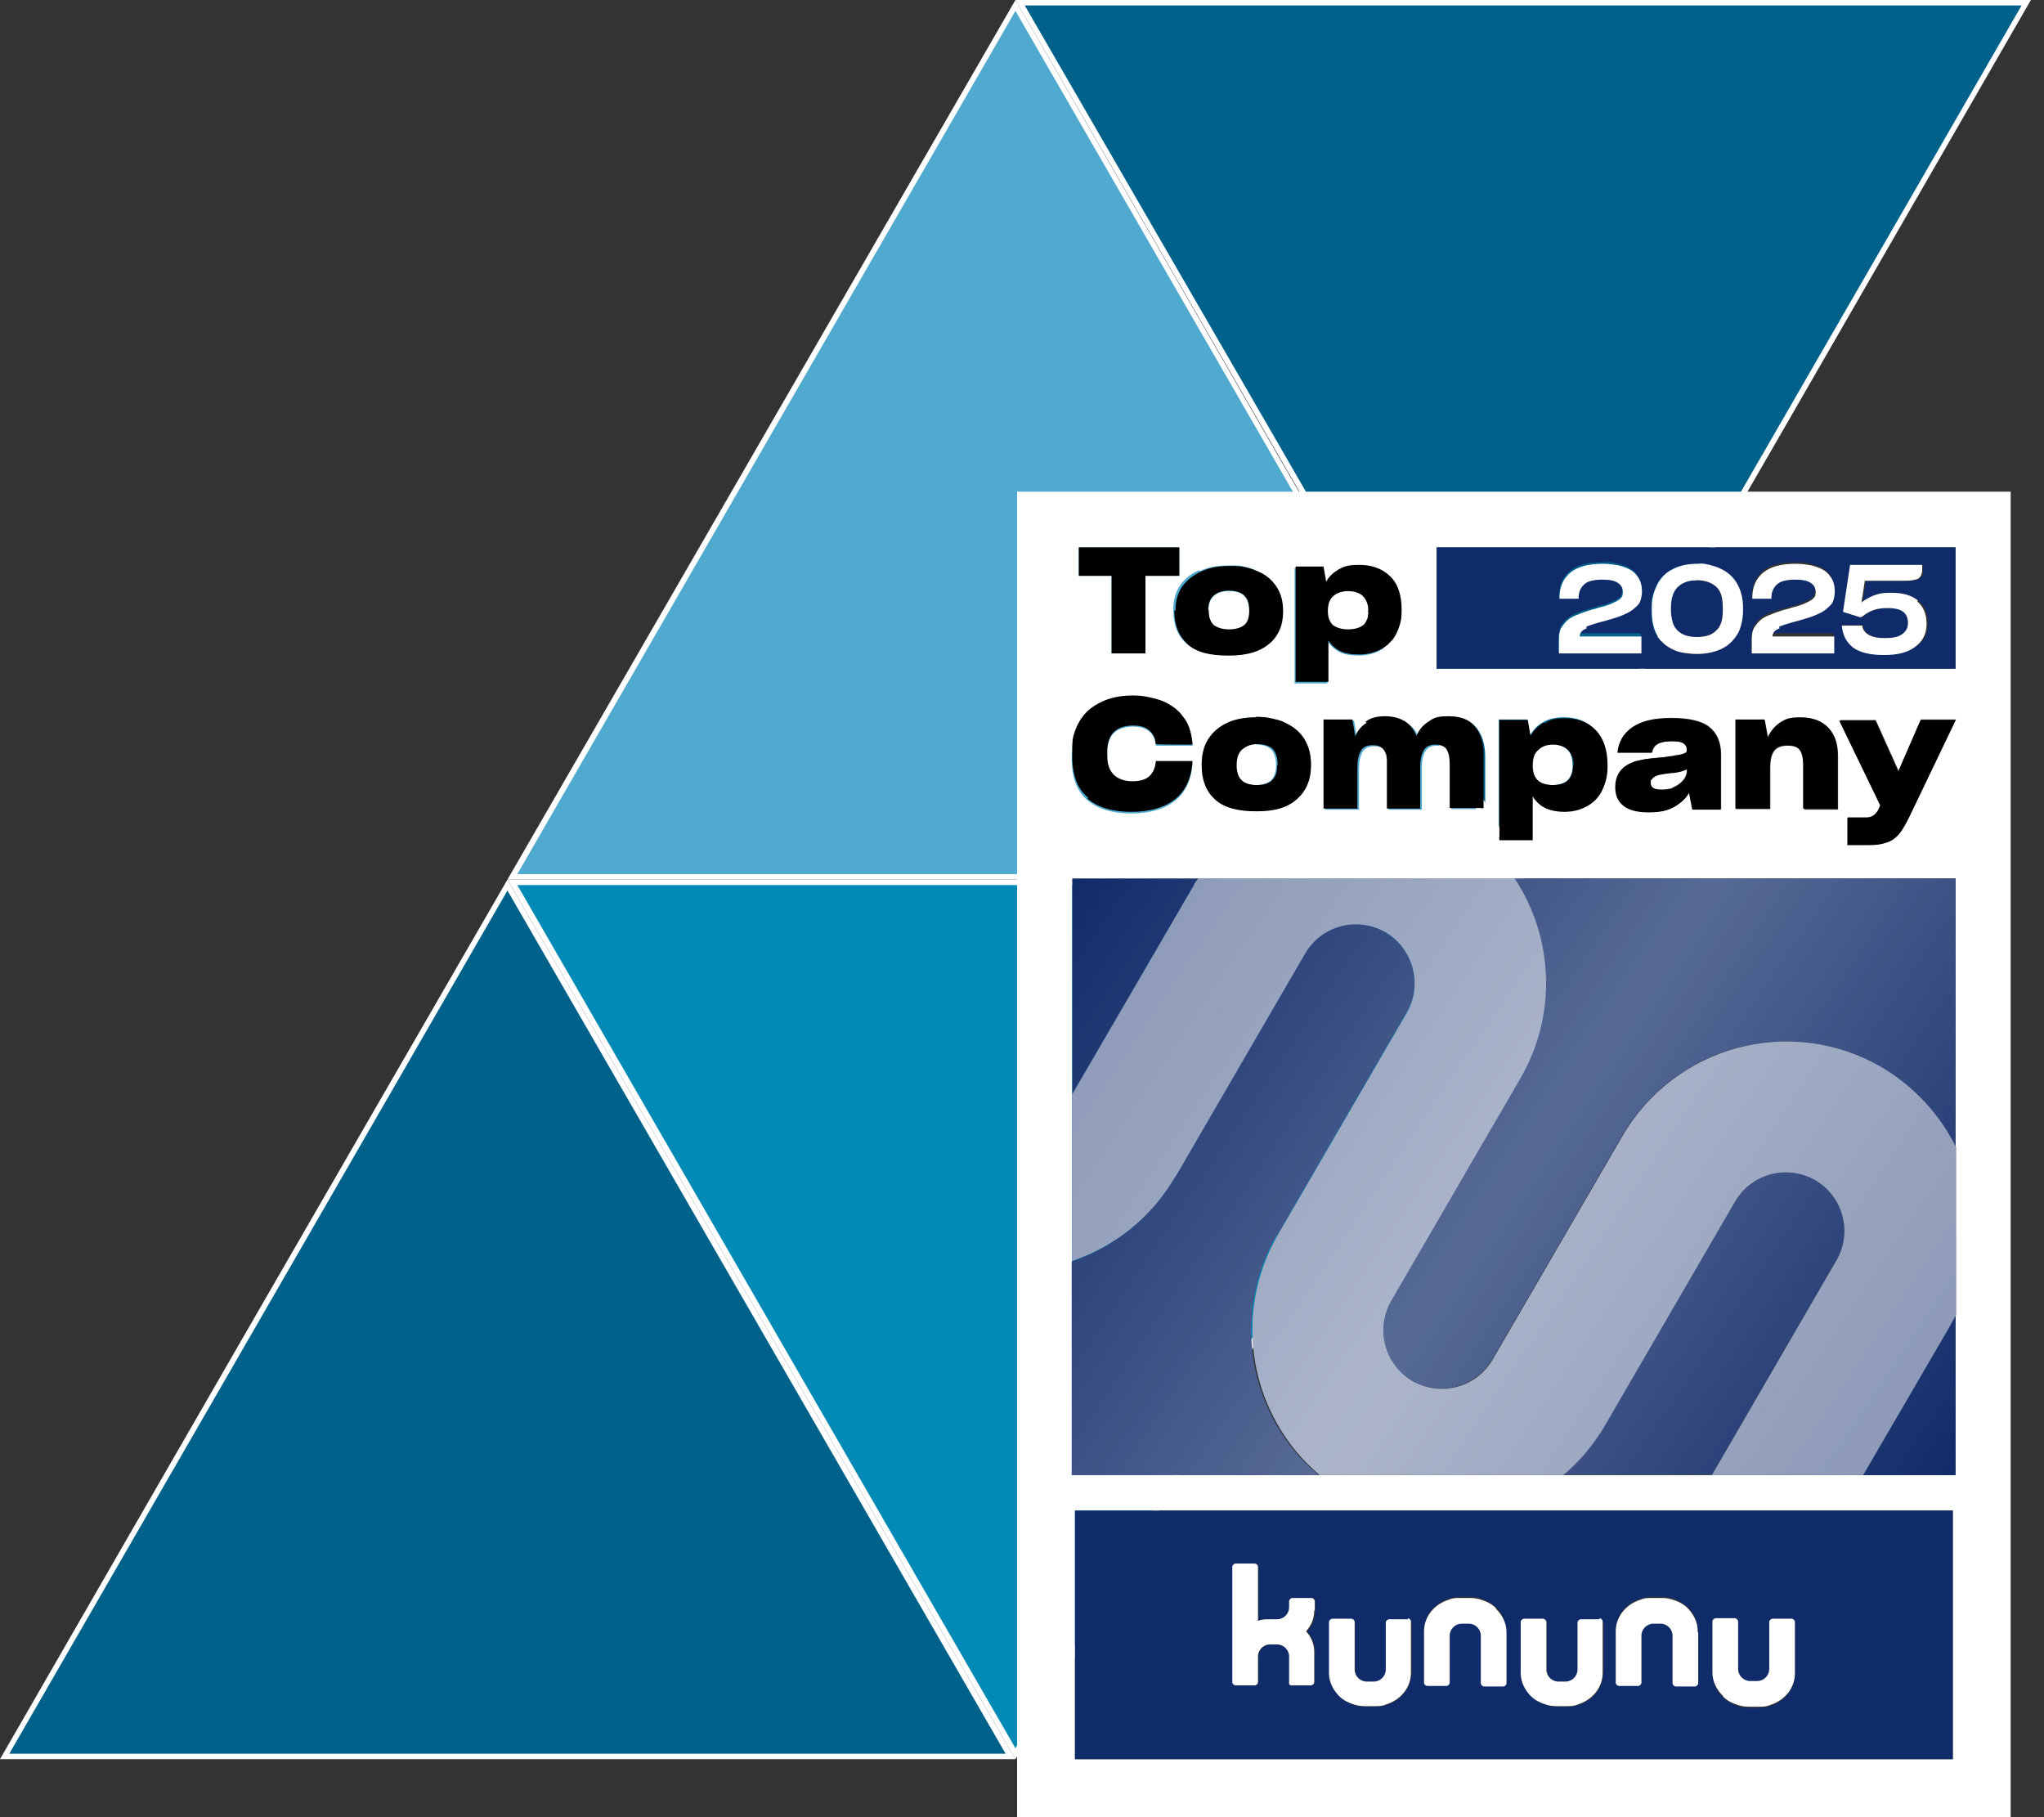 <?xml version="1.0" encoding="UTF-8"?>
<svg xmlns="http://www.w3.org/2000/svg" xmlns:xlink="http://www.w3.org/1999/xlink" id="Ebene_2" version="1.1" viewBox="0 0 374.2 332.6">
  <rect x="0" y="0" width="374.2" height="332.6" fill="#333333" stroke="none"/>
  <defs>
    <style>
      .st0, .st1 {
        fill: #fff;
      }

      .st2 {
        fill: url(#Unbenannter_Verlauf_65);
      }

      .st3 {
        fill: url(#Unbenannter_Verlauf_6);
      }

      .st4 {
        fill: #102b69;
      }

      .st5 {
        fill: url(#Unbenannter_Verlauf_62);
      }

      .st6 {
        fill: url(#Unbenannter_Verlauf_64);
      }

      .st7 {
        fill: #008ab5;
      }

      .st8 {
        fill: #50a9ce;
      }

      .st1 {
        isolation: isolate;
        opacity: .5;
      }

      .st9 {
        fill: #00628b;
      }

      .st10 {
        fill: url(#Unbenannter_Verlauf_61);
      }

      .st11 {
        fill: url(#Unbenannter_Verlauf_63);
      }
    </style>
    <linearGradient id="Unbenannter_Verlauf_6" data-name="Unbenannter Verlauf 6" x1="172.7" y1="-198.8" x2="334.4" y2="-89.6" gradientTransform="translate(5 387.1)" gradientUnits="userSpaceOnUse">
      <stop offset="0" stop-color="#fff" stop-opacity="0"></stop>
      <stop offset=".5" stop-color="#fff" stop-opacity=".3"></stop>
      <stop offset="1" stop-color="#fff" stop-opacity="0"></stop>
    </linearGradient>
    <linearGradient id="Unbenannter_Verlauf_61" data-name="Unbenannter Verlauf 6" x1="205" y1="-246.6" x2="366.7" y2="-137.5" xlink:href="#Unbenannter_Verlauf_6"></linearGradient>
    <linearGradient id="Unbenannter_Verlauf_62" data-name="Unbenannter Verlauf 6" x1="185.7" y1="-218.1" x2="347.4" y2="-108.9" xlink:href="#Unbenannter_Verlauf_6"></linearGradient>
    <linearGradient id="Unbenannter_Verlauf_63" data-name="Unbenannter Verlauf 6" x1="188.5" y1="-222.2" x2="350.2" y2="-113.1" xlink:href="#Unbenannter_Verlauf_6"></linearGradient>
    <linearGradient id="Unbenannter_Verlauf_64" data-name="Unbenannter Verlauf 6" x1="195.4" y1="-232.4" x2="357.1" y2="-123.3" xlink:href="#Unbenannter_Verlauf_6"></linearGradient>
    <linearGradient id="Unbenannter_Verlauf_65" data-name="Unbenannter Verlauf 6" x1="188.2" y1="-221.8" x2="350" y2="-112.6" xlink:href="#Unbenannter_Verlauf_6"></linearGradient>
  </defs>
  <g id="Ebene_1-2">
    <g>
      <g>
        <polygon class="st7" points="93.8 161.5 278 161.5 185.9 321 93.8 161.5"></polygon>
        <path class="st0" d="M277.1,162l-45.6,79-45.6,79-45.6-79-45.6-79h182.4M278.9,161H92.9l46.5,80.5,46.5,80.5,46.5-80.5,46.5-80.5h0Z"></path>
      </g>
      <g>
        <polygon class="st9" points="186.8 .5 371 .5 278.9 160 186.8 .5"></polygon>
        <path class="st0" d="M370.1,1l-45.6,79-45.6,79-45.6-79L187.6,1h182.4M371.8,0h-185.9l46.5,80.5,46.5,80.5,46.5-80.5L371.8,0h0Z"></path>
      </g>
      <g>
        <polygon class="st9" points=".9 321.5 92.9 162 185 321.5 .9 321.5"></polygon>
        <path class="st0" d="M92.9,163l45.6,79,45.6,79H1.7l45.6-79,45.6-79M92.9,161l-46.5,80.5L0,322h185.9l-46.5-80.5-46.5-80.5h0Z"></path>
      </g>
      <g>
        <polygon class="st8" points="93.8 160.5 185.9 1 278 160.5 93.8 160.5"></polygon>
        <path class="st0" d="M185.9,2l45.6,79,45.6,79H94.7l45.6-79L185.9,2M185.9,0l-46.5,80.5-46.5,80.5h185.9l-46.5-80.5L185.9,0h0Z"></path>
      </g>
    </g>
  </g>
  <g id="ohne_Rahmen">
    <g>
      <path class="st0" d="M230,136.2c-1.2,0-2.1.3-2.8,1-.6.6-1,1.5-1,2.8v.2c0,1.1.3,2,.9,2.6.6.6,1.6.9,2.8.9s2.2-.3,2.8-.9c.6-.6.9-1.5.9-2.6v-.2c0-1.3-.3-2.2-.9-2.8-.6-.6-1.5-.9-2.8-.9h0Z"></path>
      <path class="st0" d="M306,141.4c-.9.1-1.6.2-2.1.3-.5,0-.8.2-1.1.4-.2.1-.4.3-.5.5-.1.2-.2.4-.2.6,0,.4.2.7.5,1,.3.2.9.3,1.5.3s.9,0,1.3-.1c.4,0,.8-.2,1.1-.4.7-.3,1.3-.8,1.7-1.3.4-.5.6-1.1.6-1.7v-.5c-.2.2-.6.4-1.1.5-.5.1-1.1.2-1.8.3h0Z"></path>
      <path class="st0" d="M246.7,115.3c1.2,0,2.2-.3,2.8-.8s.9-1.4.9-2.5h0c0-1.4-.3-2.3-1-2.9-.6-.6-1.6-.9-2.7-.9s-2.1.3-2.7.9c-.7.6-1,1.5-1,2.7h0c0,1.3.3,2.1.9,2.7.6.6,1.5.8,2.8.8h0Z"></path>
      <path class="st0" d="M225,115.3c1.2,0,2.2-.3,2.8-.8s.9-1.4.9-2.5v-.2c0-1.2-.3-2.1-.9-2.7-.6-.6-1.5-.9-2.8-.9s-2.1.3-2.8.9c-.6.6-1,1.5-1,2.7v.2c0,1.1.3,1.9.9,2.5.6.6,1.6.8,2.8.8h0Z"></path>
      <path class="st0" d="M281.5,137.2c-.7.6-1,1.6-1,2.8h0c0,1.3.3,2.2.9,2.8.6.6,1.6.9,2.8.9s2.2-.3,2.8-.9c.6-.6.9-1.5.9-2.6h0c0-1.4-.3-2.4-1-3-.6-.6-1.6-1-2.8-1s-2.1.3-2.7,1h0Z"></path>
      <path class="st0" d="M368.1,90h-181.9v242.6h181.9V90ZM336.8,131.8h6.6l4.1,9.1v.3c0,0,.2-.3.2-.3l4-9.2h6.4l-8.1,16.9c-.6,1.3-1.2,2.4-1.7,3.2-.5.8-1.1,1.4-1.7,1.8-.6.4-1.3.7-2.1.8-.8.2-1.8.2-3.1.2h-3.1v-5h2.5c.3,0,.6,0,.9,0,.3,0,.5,0,.7-.1.4-.1.7-.3,1-.6.3-.3.6-.7.8-1.2l.2-.5-7.5-15.5h0ZM263,100.2h95v22.2h-95v-22.2ZM329.6,137.4c-.4-.6-1.2-.9-2.3-.9s-2,.3-2.5,1c-.5.7-.7,1.7-.7,3v7.6h-6.3v-16.3h5.3l.6,3.3c.5-1.1,1.2-2,2.2-2.7,1-.7,2.3-1,3.9-1s3.8.6,5,1.9,1.7,2.9,1.7,5.1v9.8h-6.2v-8c0-1.2-.2-2.1-.6-2.7h0ZM308.3,136c-.4-.3-1.1-.4-2.2-.4s-2.2.2-2.7.6c-.5.4-.8.9-.9,1.5h-6.3c.2-2.1,1.1-3.6,2.8-4.7,1.7-1.1,4-1.6,7-1.6s5.5.5,6.9,1.6c1.4,1.1,2.2,2.8,2.2,5.1v10h-5.2l-.6-3.1c-.6,1.1-1.5,1.9-2.7,2.6-1.2.7-2.8,1-4.7,1s-3.6-.4-4.6-1.2c-1-.8-1.5-1.9-1.5-3.3h0c0-1,.2-1.8.6-2.5.4-.7,1-1.2,1.8-1.7.2-.1.5-.2.7-.3.3-.1.5-.2.8-.3.6-.2,1.2-.3,2-.4.8-.1,1.8-.2,3-.3.6,0,1.1-.1,1.5-.2.4,0,.8-.1,1.1-.2.6-.1,1-.3,1.3-.4s.4-.4.4-.7c0-.4-.2-.8-.6-1.1h0ZM294.2,140v.2c0,.9,0,1.7-.3,2.5-.2.8-.4,1.4-.8,2.1-.7,1.2-1.7,2.1-2.9,2.8-1.2.6-2.5.9-3.9.9s-2.7-.3-3.7-.8c-.9-.5-1.6-1.2-2.1-2.1v8.1h-6.1v-22h5.2l.5,2.9c.6-1,1.3-1.8,2.4-2.4,1-.6,2.3-.9,3.8-.9,2.3,0,4.2.7,5.6,2.2,1.4,1.4,2.1,3.6,2.1,6.4h0ZM259.6,134.9c.5-1.1,1.2-2,2.2-2.6,1-.7,2.2-1,3.7-1,2.2,0,3.7.6,4.8,1.9,1,1.3,1.6,3,1.6,5.2v9.7h-6.2v-7.8c0-1.1-.2-2.1-.5-2.8-.3-.7-1.1-1-2.2-1s-1.7.4-2.1,1.1c-.4.7-.6,1.7-.6,2.9v7.7h-6.1v-7.9c0-.4,0-.7,0-1,0-.3,0-.6-.1-.9-.1-.5-.4-1-.8-1.3-.4-.3-.9-.5-1.7-.5-1.1,0-1.8.4-2.2,1.1-.4.8-.6,1.8-.6,3v7.5h-6.2v-16.3h5.3l.5,3.1c.5-1.1,1.2-1.9,2.1-2.5,1-.7,2.2-1,3.6-1s2.8.3,3.7,1c.9.6,1.6,1.5,2,2.6h0ZM237.1,103.9h5.1l.5,2.8c.5-1,1.3-1.8,2.3-2.3,1-.6,2.3-.8,3.8-.8,2.3,0,4.2.7,5.6,2.1,1.4,1.4,2.1,3.4,2.1,6.1v.2c0,.9,0,1.7-.3,2.4-.2.7-.4,1.4-.8,2-.7,1.2-1.6,2.1-2.8,2.7-1.2.6-2.5.9-3.9.9s-2.7-.2-3.6-.7c-.9-.5-1.6-1.2-2.1-2v7.8h-6v-21.1h0ZM238.8,135.3c.8,1.3,1.2,2.8,1.2,4.6v.2c0,2.6-.9,4.7-2.6,6.2-1.7,1.5-4.2,2.2-7.4,2.2s-6-.7-7.6-2.2c-1.6-1.5-2.4-3.5-2.4-6.2v-.2c0-.9.1-1.7.3-2.5s.5-1.5.9-2.1c.8-1.3,2-2.3,3.5-3,1.5-.7,3.3-1,5.3-1s2,0,2.9.3c.9.2,1.7.4,2.5.8,1.5.7,2.7,1.7,3.5,3h0ZM219.7,104.5c1.5-.7,3.2-1,5.2-1s2,0,2.8.2c.9.2,1.7.4,2.4.8,1.5.7,2.6,1.6,3.4,2.8.8,1.2,1.2,2.7,1.2,4.4v.2c0,2.5-.9,4.5-2.6,5.9-1.7,1.4-4.1,2.1-7.4,2.1s-5.9-.7-7.5-2.1c-1.6-1.4-2.4-3.4-2.4-6v-.2c0-.9.1-1.7.3-2.4.2-.7.5-1.4.9-2,.8-1.2,2-2.2,3.5-2.8h0ZM197.5,100.2h18.4v5.2h-6.2v14.2h-6.2v-14.2h-6v-5.2ZM196.3,137.6c0-1.1.1-2.1.3-3s.6-1.8,1.1-2.5c.9-1.5,2.2-2.7,3.9-3.4,1.7-.8,3.6-1.2,5.8-1.2s2,0,2.9.3c.9.2,1.8.4,2.5.7,1.6.6,2.8,1.6,3.8,2.9,1,1.3,1.5,2.9,1.7,4.8v.3h-6.7c-.1-1.2-.5-2-1.2-2.6-.7-.6-1.7-.9-3-.9s-2.7.4-3.5,1.2c-.8.8-1.2,2-1.2,3.6v.7c0,1.6.4,2.8,1.2,3.5s1.9,1.2,3.4,1.2,2.4-.3,3.1-.9c.7-.6,1.1-1.5,1.2-2.6h0c0-.1,6.7-.1,6.7-.1v.2c-.2,3-1.3,5.3-3.2,6.8-1.9,1.5-4.6,2.3-8,2.3s-6.1-.8-8-2.4c-1.9-1.6-2.9-4.1-2.9-7.5v-1.1h0ZM196.3,230.8v-70h161.7v109.2h-161.7v-39.1h0ZM196.8,322v-45.5h160.7v45.5h-160.7Z"></path>
      <path class="st4" d="M357.5,276.5h-160.7v45.5h160.7v-45.5h0ZM313.5,306.2v-9.2c0-.3.3-.6.6-.6h3.5c.3,0,.6.3.6.6v8.7c0,1.2,1,2.2,2.2,2.2h1.3c1.2,0,2.2-1,2.2-2.2v-5h0v-3.6c0-.3.3-.6.6-.6h3.5c.3,0,.6.3.6.6v9.4c0,2.7-1.9,5-4.6,5.8-.6.2-1.3.3-2,.3h-1.8c-.7,0-1.4,0-2-.3-1-.3-1.9-.8-2.7-1.5-1.2-1.1-1.9-2.6-1.9-4.2h0v-.2h0ZM240.7,302.4v5.5c0,.3-.3.6-.6.6h-3.5c-.2,0-.4-.1-.5-.3,0,0,0-.2,0-.3v-4.7c0-1.2-1-2.2-2.2-2.2h-1.3c-1.2,0-2.2,1-2.2,2.2h0v4.7c0,.3-.3.6-.6.6h-3.5c-.3,0-.6-.3-.6-.6v-21.1c0-.3.3-.6.6-.6h3.5c.3,0,.6.3.6.6v9.9c.6-.2,1.3-.3,2-.3h1.5c1.2,0,2.2-1,2.2-2.2v-.8h0v-.3c0-.3.3-.6.6-.6h3.5c.3,0,.6.2.6.5h0v.3h0v1.4h0c0,1.6-.5,2.9-1.5,3.9.9,1,1.5,2.3,1.5,3.8h0ZM258.4,306.3c0,2.7-1.9,5-4.6,5.8-.6.2-1.3.3-2,.3h-1.8c-.7,0-1.4,0-2-.3-1-.3-1.9-.8-2.7-1.5-1.2-1.1-1.9-2.6-1.9-4.2h0v-9.4c0-.3.3-.6.6-.6h3.5c.3,0,.6.3.6.6v8.7c0,1.2,1,2.2,2.2,2.2h1.3c1.2,0,2.2-1,2.2-2.2v-5h0v-3.6c0-.3.3-.6.6-.6h3.5c.3,0,.6.3.6.6v9.4ZM275.8,298.7v9.2c0,.3-.3.6-.6.6h-3.5c-.3,0-.6-.3-.6-.6v-8.7c0-1.2-1-2.2-2.2-2.2h-1.3c-1.2,0-2.2,1-2.2,2.2v5h0v3.6c0,.3-.3.6-.6.6h-3.5c-.3,0-.6-.3-.6-.6v-9.4c0-2.7,1.9-5,4.6-5.8.6-.2,1.3-.3,2-.3h1.8c.7,0,1.4,0,2,.3,1,.3,1.9.8,2.7,1.5,1.2,1.1,1.9,2.6,1.9,4.2h0v.2h0ZM293.5,306.3c0,2.7-1.9,5-4.6,5.8-.6.2-1.3.3-2,.3h-1.8c-.7,0-1.4,0-2-.3-1-.3-1.9-.8-2.7-1.5-1.2-1.1-1.9-2.6-1.9-4.2h0v-9.4c0-.3.3-.6.6-.6h3.5c.3,0,.6.3.6.6v8.7c0,1.2,1,2.2,2.2,2.2h1.3c1.2,0,2.2-1,2.2-2.2v-5h0v-3.6c0-.3.3-.6.6-.6h3.5c.3,0,.6.3.6.6v9.4h0ZM310.3,308.5h-3.5c-.3,0-.6-.3-.6-.6v-8.7c0-1.2-1-2.2-2.2-2.2h-1.3c-1.2,0-2.2,1-2.2,2.2v5h0v3.6c0,.3-.3.6-.6.6h-3.5c-.3,0-.6-.3-.6-.6v-9.4c0-2.7,1.9-5,4.6-5.8.6-.2,1.3-.3,2-.3h1.8c.7,0,1.4,0,2,.3,1,.3,1.9.8,2.7,1.5,1.2,1.1,1.9,2.6,1.9,4.2h0v9.4c0,.3-.3.6-.6.6h0Z"></path>
      <path class="st0" d="M257.8,296.4h-3.5c-.3,0-.6.3-.6.6v3.6h0v5c0,1.2-1,2.2-2.2,2.2h-1.3c-1.2,0-2.2-1-2.2-2.2v-8.7c0-.3-.3-.6-.6-.6h-3.5c-.3,0-.6.3-.6.6v9.2h0v.2c0,1.6.8,3.1,1.9,4.2.7.7,1.7,1.2,2.7,1.5.6.2,1.3.3,2,.3h1.8c.7,0,1.4,0,2-.3,2.7-.8,4.6-3.1,4.6-5.8v-9.4c0-.3-.3-.6-.6-.6Z"></path>
      <path class="st0" d="M292.9,296.4h-3.5c-.3,0-.6.3-.6.6v3.6h0v5c0,1.2-1,2.2-2.2,2.2h-1.3c-1.2,0-2.2-1-2.2-2.2v-8.7c0-.3-.3-.6-.6-.6h-3.5c-.3,0-.6.3-.6.6v9.2h0v.2c0,1.6.8,3.1,1.9,4.2.7.7,1.7,1.2,2.7,1.5.6.2,1.3.3,2,.3h1.8c.7,0,1.4,0,2-.3,2.7-.8,4.6-3.1,4.6-5.8v-9.4c0-.3-.3-.6-.6-.6h0Z"></path>
      <path class="st0" d="M315.5,310.6c.7.7,1.7,1.2,2.7,1.5.6.2,1.3.3,2,.3h1.8c.7,0,1.4,0,2-.3,2.7-.8,4.6-3.1,4.6-5.8v-9.4c0-.3-.3-.6-.6-.6h-3.5c-.3,0-.6.3-.6.6v3.6h0v5c0,1.2-1,2.2-2.2,2.2h-1.3c-1.2,0-2.2-1-2.2-2.2v-8.7c0-.3-.3-.6-.6-.6h-3.5c-.3,0-.6.3-.6.6v9.2h0v.2c0,1.6.8,3.1,1.9,4.2h0Z"></path>
      <path class="st0" d="M273.8,294.3c-.7-.7-1.7-1.2-2.7-1.5-.6-.2-1.3-.3-2-.3h-1.8c-.7,0-1.4,0-2,.3-2.7.8-4.6,3.1-4.6,5.8v9.4c0,.3.3.6.6.6h3.5c.3,0,.6-.3.6-.6v-3.6h0v-5c0-1.2,1-2.2,2.2-2.2h1.3c1.2,0,2.2,1,2.2,2.2v8.7c0,.3.3.6.6.6h3.5c.3,0,.6-.3.6-.6v-9.2h0v-.2c0-1.6-.8-3.1-1.9-4.2h0Z"></path>
      <path class="st0" d="M310.8,298.7h0v-.2c0-1.6-.8-3.1-1.9-4.2-.7-.7-1.7-1.2-2.7-1.5-.6-.2-1.3-.3-2-.3h-1.8c-.7,0-1.4,0-2,.3-2.7.8-4.6,3.1-4.6,5.8v9.4c0,.3.3.6.6.6h3.5c.3,0,.6-.3.6-.6v-3.6h0v-5c0-1.2,1-2.2,2.2-2.2h1.3c1.2,0,2.2,1,2.2,2.2v8.7c0,.3.3.6.6.6h3.5c.3,0,.6-.3.6-.6v-9.2h0Z"></path>
      <path class="st0" d="M240.7,294.8h0v-1.4h0v-.3h0c0-.3-.3-.6-.6-.6h-3.5c-.3,0-.6.3-.6.6v.3h0v.8c0,1.2-1,2.2-2.2,2.2h-1.5c-.7,0-1.4,0-2,.3v-9.9c0-.3-.3-.6-.6-.6h-3.5c-.3,0-.6.3-.6.6v21.1c0,.3.3.6.6.6h3.5c.3,0,.6-.3.6-.6v-4.7h0c0-1.2,1-2.2,2.2-2.2h1.3c1.2,0,2.2,1,2.2,2.2v4.7c0,0,0,.2,0,.3,0,.2.3.3.5.3h3.5c.3,0,.6-.3.6-.6v-5.5c0-1.4-.5-2.7-1.5-3.8.9-1,1.5-2.3,1.5-3.8h0c0-.1,0-.1,0-.1Z"></path>
      <path class="st4" d="M233.8,226.1h0s23.7-40.8,23.7-40.8c3-5.1,1.2-11.7-4-14.7-5.1-3-11.7-1.2-14.7,4h0s-23.7,40.8-23.7,40.8c-4.4,7.6-11.2,12.9-18.9,15.5v39.1h45.2c-12.7-10.6-16.2-29.1-7.7-43.9h0Z"></path>
      <path class="st3" d="M233.8,226.1h0s23.7-40.8,23.7-40.8c3-5.1,1.2-11.7-4-14.7-5.1-3-11.7-1.2-14.7,4h0s-23.7,40.8-23.7,40.8c-4.4,7.6-11.2,12.9-18.9,15.5v39.1h45.2c-12.7-10.6-16.2-29.1-7.7-43.9h0Z"></path>
      <path class="st4" d="M278.3,197.2h0s-23.7,40.8-23.7,40.8c-3,5.1-1.2,11.7,3.9,14.7,5.1,3,11.7,1.2,14.7-3.9h0s23.7-40.8,23.7-40.8c9.6-16.6,30.8-22.3,47.4-12.7,6.2,3.6,10.8,8.7,13.7,14.7v-49.2h-80.8c7,10.6,7.9,24.7,1.1,36.4h0Z"></path>
      <path class="st10" d="M278.3,197.2h0s-23.7,40.8-23.7,40.8c-3,5.1-1.2,11.7,3.9,14.7,5.1,3,11.7,1.2,14.7-3.9h0s23.7-40.8,23.7-40.8c9.6-16.6,30.8-22.3,47.4-12.7,6.2,3.6,10.8,8.7,13.7,14.7v-49.2h-80.8c7,10.6,7.9,24.7,1.1,36.4h0Z"></path>
      <path class="st4" d="M219.3,160.8h-23v39.5l22-37.8c.3-.6.7-1.2,1.1-1.7h0Z"></path>
      <path class="st5" d="M219.3,160.8h-23v39.5l22-37.8c.3-.6.7-1.2,1.1-1.7h0Z"></path>
      <path class="st4" d="M332.3,216c-5.1-3-11.7-1.2-14.7,3.9h0s-23.7,40.8-23.7,40.8c-2.1,3.6-4.7,6.7-7.7,9.2h27.2l22.8-39.3c3-5.1,1.2-11.7-3.9-14.7h0Z"></path>
      <path class="st11" d="M332.3,216c-5.1-3-11.7-1.2-14.7,3.9h0s-23.7,40.8-23.7,40.8c-2.1,3.6-4.7,6.7-7.7,9.2h27.2l22.8-39.3c3-5.1,1.2-11.7-3.9-14.7h0Z"></path>
      <path class="st4" d="M356.9,242.7l-15.9,27.3h17v-29.3c-.3.7-.7,1.3-1.1,2h0s0,0,0,0Z"></path>
      <path class="st6" d="M356.9,242.7l-15.9,27.3h17v-29.3c-.3.7-.7,1.3-1.1,2h0s0,0,0,0Z"></path>
      <path class="st4" d="M215.2,215.4l23.7-40.8h0c3-5.2,9.5-6.9,14.7-4,5.1,3,6.9,9.5,4,14.7l-23.7,40.8h0c-8.5,14.8-4.9,33.3,7.7,43.9h44.6c3-2.5,5.6-5.6,7.7-9.2l23.7-40.8h0c3-5.2,9.5-6.9,14.7-4,5.1,3,6.9,9.5,3.9,14.7l-22.8,39.3h27.7l15.9-27.3h0c.4-.7.7-1.4,1.1-2v-30.7c-2.9-5.9-7.6-11.1-13.7-14.7-16.6-9.6-37.8-3.9-47.4,12.7l-23.7,40.8h0c-3,5.2-9.5,6.9-14.7,4-5.1-3-6.9-9.5-3.9-14.7l23.7-40.8h0c6.8-11.8,5.9-25.9-1.1-36.5h-57.9c-.4.6-.7,1.2-1.1,1.7l-22,37.8v30.5c7.7-2.6,14.5-7.9,18.9-15.5h0Z"></path>
      <path class="st1" d="M215.2,215.4l23.7-40.8h0c3-5.2,9.5-6.9,14.7-4,5.1,3,6.9,9.5,4,14.7l-23.7,40.8h0c-8.5,14.8-4.9,33.3,7.7,43.9h44.6c3-2.5,5.6-5.6,7.7-9.2l23.7-40.8h0c3-5.2,9.5-6.9,14.7-4,5.1,3,6.9,9.5,3.9,14.7l-22.8,39.3h27.7l15.9-27.3h0c.4-.7.7-1.4,1.1-2v-30.7c-2.9-5.9-7.6-11.1-13.7-14.7-16.6-9.6-37.8-3.9-47.4,12.7l-23.7,40.8h0c-3,5.2-9.5,6.9-14.7,4-5.1-3-6.9-9.5-3.9-14.7l23.7-40.8h0c6.8-11.8,5.9-25.9-1.1-36.5h-57.9c-.4.6-.7,1.2-1.1,1.7l-22,37.8v30.5c7.7-2.6,14.5-7.9,18.9-15.5h0Z"></path>
      <path class="st2" d="M215.2,215.4l23.7-40.8h0c3-5.2,9.5-6.9,14.7-4,5.1,3,6.9,9.5,4,14.7l-23.7,40.8h0c-8.5,14.8-4.9,33.3,7.7,43.9h44.6c3-2.5,5.6-5.6,7.7-9.2l23.7-40.8h0c3-5.2,9.5-6.9,14.7-4,5.1,3,6.9,9.5,3.9,14.7l-22.8,39.3h27.7l15.9-27.3h0c.4-.7.7-1.4,1.1-2v-30.7c-2.9-5.9-7.6-11.1-13.7-14.7-16.6-9.6-37.8-3.9-47.4,12.7l-23.7,40.8h0c-3,5.2-9.5,6.9-14.7,4-5.1-3-6.9-9.5-3.9-14.7l23.7-40.8h0c6.8-11.8,5.9-25.9-1.1-36.5h-57.9c-.4.6-.7,1.2-1.1,1.7l-22,37.8v30.5c7.7-2.6,14.5-7.9,18.9-15.5h0Z"></path>
      <path class="st4" d="M310.6,106.2c-1.5,0-2.7.4-3.5,1.3-.8.8-1.2,2.1-1.2,3.8v.4c0,1.6.4,2.9,1.2,3.7.8.8,2,1.2,3.5,1.2s2.7-.4,3.5-1.1c.8-.8,1.3-2,1.3-3.7v-.4c0-1.8-.4-3.1-1.2-3.9-.8-.8-2-1.2-3.6-1.2h0Z"></path>
      <path class="st4" d="M358,100.2h-95v22.2h95v-22.2ZM300.4,116.2v3.1h-15.1v-2.4c0-.9.2-1.7.5-2.4.4-.6.9-1.2,1.5-1.6.6-.4,1.4-.8,2.2-1,.8-.3,1.7-.5,2.6-.8.5-.1,1-.3,1.4-.4.4-.1.8-.2,1.2-.4.7-.3,1.3-.5,1.7-.9.4-.3.6-.8.6-1.3,0-.7-.3-1.3-.9-1.7-.6-.4-1.5-.6-2.8-.6s-2.6.3-3.3.8c-.7.6-1.1,1.4-1.1,2.5v.2h-3.5v-.2c0-2,.7-3.5,2-4.6,1.3-1.1,3.3-1.6,6-1.6s1.6,0,2.3.2c.7.1,1.3.3,1.8.5,1.1.4,1.8,1,2.3,1.8s.7,1.6.7,2.6,0,1-.2,1.4-.3.8-.6,1.1c-.5.7-1.3,1.2-2.3,1.6s-2.2.8-3.5,1.2c-1.6.4-2.8.8-3.6,1.1-.8.3-1.2.8-1.3,1.5h11.3ZM319,111.8c0,.9,0,1.7-.3,2.4s-.4,1.4-.8,2c-.7,1.2-1.7,2-2.9,2.6-1.3.6-2.7.9-4.4.9s-1.6,0-2.4-.2-1.4-.4-2-.6c-1.2-.6-2.2-1.5-2.9-2.6s-1-2.7-1-4.5v-.6c0-.9,0-1.7.3-2.4s.4-1.4.8-2c.7-1.2,1.7-2.1,2.9-2.7s2.7-.9,4.3-.9,1.6,0,2.3.2,1.4.4,2,.7c1.3.6,2.2,1.5,3,2.7.7,1.2,1.1,2.7,1.1,4.4v.6h0ZM335.7,116.2v3.1h-15.1v-2.4c0-.9.2-1.7.5-2.4.4-.6.9-1.2,1.5-1.6.6-.4,1.4-.8,2.2-1,.8-.3,1.7-.5,2.6-.8.5-.1,1-.3,1.4-.4.4-.1.8-.2,1.2-.4.7-.3,1.3-.5,1.7-.9.4-.3.6-.8.6-1.3,0-.7-.3-1.3-.9-1.7-.6-.4-1.5-.6-2.8-.6s-2.6.3-3.3.8c-.7.6-1.1,1.4-1.1,2.5v.2h-3.5v-.2c0-2,.7-3.5,2-4.6,1.3-1.1,3.3-1.6,6-1.6s1.6,0,2.3.2c.7.1,1.3.3,1.8.5,1.1.4,1.8,1,2.3,1.8s.7,1.6.7,2.6,0,1-.2,1.4c-.1.4-.3.8-.6,1.1-.5.7-1.3,1.2-2.3,1.6s-2.2.8-3.5,1.2c-1.6.4-2.8.8-3.6,1.1-.8.3-1.2.8-1.3,1.5h11.3ZM350.8,118.3c-1.4,1-3.3,1.5-5.7,1.5s-4.5-.5-5.7-1.4-1.9-2.3-2-4h0s3.7,0,3.7,0h0c0,.8.5,1.4,1.2,1.8.7.4,1.7.6,3,.6s2.4-.2,3.1-.7,1.1-1.1,1.1-2.1-.3-1.6-1-2.1c-.7-.4-1.5-.6-2.6-.6s-2,.1-2.8.4c-.8.3-1.4.7-1.9,1.1l-.4.2-3.2-1,1.3-8.6h13.2c0,.5,0,.9,0,1.2s-.1.6-.2.8c-.2.4-.6.7-1.1.8s-1.4.2-2.5.2h-6.7c0,.6-.2,1.3-.3,2-.1.7-.2,1.4-.3,2,.6-.5,1.3-1,2.2-1.3s2-.5,3.3-.5c2,0,3.6.5,4.8,1.4,1.1.9,1.7,2.3,1.7,4.1s-.7,3.2-2.1,4.2h0Z"></path>
      <path class="st0" d="M351.1,109.9c-1.1-.9-2.7-1.4-4.8-1.4s-2.3.2-3.3.5c-.9.4-1.7.8-2.2,1.3,0-.6.2-1.2.3-2s.2-1.4.3-2h6.7c1.1,0,1.9,0,2.5-.2.6-.1.9-.4,1.1-.8,0-.2.2-.5.2-.8s0-.7,0-1.1h0c0,0-13.2,0-13.2,0l-1.3,8.6,3.2,1,.4-.2c.5-.4,1.1-.8,1.9-1.1.8-.3,1.7-.4,2.8-.4s2,.2,2.6.6,1,1.1,1,2.1-.4,1.6-1.1,2.1c-.7.5-1.7.7-3.1.7s-2.3-.2-3-.6-1.1-1-1.2-1.7h0s-3.7,0-3.7,0h0c.1,1.7.8,3,2,4,1.2.9,3.1,1.4,5.7,1.4s4.4-.5,5.7-1.5c1.4-1,2.1-2.4,2.1-4.2s-.6-3.2-1.7-4.1h0Z"></path>
      <path class="st0" d="M290.4,114.7c.8-.3,2-.7,3.6-1.1,1.4-.4,2.5-.7,3.5-1.2,1-.4,1.7-1,2.3-1.6.3-.3.5-.7.6-1.1s.2-.9.2-1.4c0-1-.2-1.9-.7-2.6-.5-.8-1.2-1.4-2.3-1.8-.5-.2-1.1-.4-1.8-.5-.7-.1-1.4-.2-2.3-.2-2.7,0-4.6.5-6,1.6-1.3,1.1-2,2.6-2,4.6v.2h3.5v-.2c0-1.1.4-1.9,1.1-2.5.7-.6,1.9-.8,3.3-.8s2.2.2,2.8.6.9.9.9,1.7-.2.9-.6,1.3c-.4.3-1,.6-1.7.9-.4.1-.8.3-1.2.4-.4.1-.9.2-1.4.4-.9.2-1.8.5-2.6.8-.8.3-1.6.6-2.2,1-.6.4-1.1,1-1.5,1.6-.4.6-.5,1.4-.5,2.4v2.4h15.1v-3.1h-11.3c0-.7.5-1.2,1.3-1.5h0Z"></path>
      <path class="st0" d="M315,104.1c-.6-.3-1.3-.5-2-.7-.7-.2-1.5-.2-2.3-.2-1.6,0-3.1.3-4.3.9-1.3.6-2.2,1.5-2.9,2.7-.3.6-.6,1.3-.8,2-.2.7-.3,1.5-.3,2.4v.6c0,1.8.3,3.3,1,4.5.7,1.2,1.6,2,2.9,2.6.6.3,1.3.5,2,.6s1.5.2,2.4.2c1.6,0,3.1-.3,4.4-.9s2.2-1.5,2.9-2.6c.4-.6.6-1.2.8-2s.3-1.5.3-2.4v-.6c0-1.7-.4-3.2-1.1-4.4-.7-1.2-1.7-2.1-3-2.7h0ZM315.4,111.8c0,1.7-.4,3-1.3,3.7-.8.8-2,1.1-3.5,1.1s-2.7-.4-3.5-1.2c-.8-.8-1.2-2-1.2-3.7v-.4c0-1.7.4-3,1.2-3.8s2-1.3,3.5-1.3,2.7.4,3.6,1.2,1.2,2.1,1.2,3.9v.4h0Z"></path>
      <path class="st0" d="M325.7,114.7c.8-.3,2-.7,3.6-1.1,1.4-.4,2.5-.7,3.5-1.2,1-.4,1.7-1,2.3-1.6.3-.3.5-.7.6-1.1.1-.4.2-.9.2-1.4,0-1-.2-1.9-.7-2.6-.5-.8-1.2-1.4-2.3-1.8-.5-.2-1.1-.4-1.8-.5-.7-.1-1.4-.2-2.3-.2-2.7,0-4.6.5-6,1.6-1.3,1.1-2,2.6-2,4.6v.2h3.5v-.2c0-1.1.4-1.9,1.1-2.5.7-.6,1.9-.8,3.3-.8s2.2.2,2.8.6.9.9.9,1.7-.2.9-.6,1.3c-.4.3-1,.6-1.7.9-.4.1-.8.3-1.2.4-.4.1-.9.2-1.4.4-.9.2-1.8.5-2.6.8-.8.3-1.6.6-2.2,1-.6.4-1.1,1-1.5,1.6-.4.6-.5,1.4-.5,2.4v2.4h15.1v-3.1h-11.3c0-.7.5-1.2,1.3-1.5h0Z"></path>
      <polygon points="203.5 119.6 209.7 119.6 209.7 105.4 215.9 105.4 215.9 100.2 197.5 100.2 197.5 105.4 203.5 105.4 203.5 119.6"></polygon>
      <path d="M215,111.7v.2c0,2.6.8,4.5,2.4,6s4.1,2.1,7.5,2.1,5.7-.7,7.4-2.1c1.7-1.4,2.6-3.4,2.6-5.9v-.2c0-1.7-.4-3.2-1.2-4.4-.8-1.2-1.9-2.2-3.4-2.8-.7-.3-1.5-.6-2.4-.8-.9-.2-1.8-.2-2.8-.2-2,0-3.7.3-5.2,1-1.5.7-2.6,1.6-3.5,2.8-.4.6-.7,1.3-.9,2-.2.7-.3,1.5-.3,2.4h0ZM221.2,111.7c0-1.2.3-2.1,1-2.7.7-.6,1.6-.9,2.8-.9s2.2.3,2.8.9c.6.6.9,1.5.9,2.7v.2c0,1.1-.3,2-.9,2.5s-1.6.8-2.8.8-2.1-.3-2.8-.8c-.6-.6-.9-1.4-.9-2.5v-.2h0Z"></path>
      <path d="M243.1,117.1c.5.8,1.2,1.5,2.1,2,.9.5,2.1.7,3.6.7s2.7-.3,3.9-.9c1.2-.6,2.1-1.5,2.8-2.7.3-.6.6-1.3.8-2,.2-.7.3-1.5.3-2.4v-.2c0-2.7-.7-4.8-2.1-6.1-1.4-1.4-3.3-2.1-5.6-2.1s-2.8.3-3.8.8c-1,.6-1.8,1.3-2.3,2.3l-.5-2.8h-5.1v21.1h6v-7.8h0ZM243.1,111.8c0-1.2.3-2.1,1-2.7.7-.6,1.6-.9,2.7-.9s2.1.3,2.7.9c.6.6,1,1.5,1,2.7h0c0,1.3-.3,2.1-.9,2.6s-1.6.8-2.8.8-2.1-.3-2.8-.8c-.6-.6-.9-1.4-.9-2.5h0c0-.1,0-.1,0-.1Z"></path>
      <path d="M199.1,146.2c1.9,1.6,4.6,2.4,8,2.4s6.1-.8,8-2.3c1.9-1.5,3-3.8,3.2-6.8v-.2h-6.7c-.1,1.3-.5,2.1-1.2,2.8-.7.6-1.7.9-3.1.9s-2.6-.4-3.4-1.2c-.8-.8-1.2-1.9-1.2-3.5v-.7c0-1.6.4-2.8,1.2-3.6.8-.8,2-1.2,3.5-1.2s2.3.3,3,.9c.7.6,1.1,1.4,1.2,2.5h0c0,.1,6.7.1,6.7.1v-.3c-.2-2-.7-3.6-1.7-4.8-.9-1.3-2.2-2.2-3.8-2.9-.8-.3-1.6-.5-2.5-.7-.9-.2-1.9-.3-2.9-.3-2.2,0-4.2.4-5.8,1.2-1.7.8-3,1.9-3.9,3.4-.5.8-.8,1.6-1.1,2.5s-.3,1.9-.3,3v1.1c0,3.4,1,6,2.9,7.5h0Z"></path>
      <path d="M230,131.3c-2,0-3.8.3-5.3,1-1.5.7-2.7,1.7-3.5,3-.4.6-.7,1.3-.9,2.1s-.3,1.6-.3,2.5v.2c0,2.7.8,4.7,2.4,6.2,1.6,1.5,4.1,2.2,7.6,2.2s5.7-.7,7.4-2.2c1.7-1.5,2.6-3.5,2.6-6.2v-.2c0-1.8-.4-3.3-1.2-4.6-.8-1.3-2-2.3-3.5-3-.7-.4-1.6-.6-2.5-.8-.9-.2-1.8-.3-2.9-.3h0ZM233.8,140.2c0,1.2-.3,2-.9,2.6s-1.6.9-2.8.9-2.2-.3-2.8-.9c-.6-.6-.9-1.5-.9-2.6v-.2c0-1.2.3-2.2,1-2.8.7-.6,1.6-1,2.8-1s2.2.3,2.8.9c.6.6.9,1.6.9,2.8v.2h0Z"></path>
      <path d="M250.2,132.3c-1,.6-1.7,1.5-2.1,2.5l-.5-3.1h-5.3v16.3h6.2v-7.5c0-1.3.2-2.3.6-3,.4-.8,1.2-1.1,2.2-1.1s1.3.2,1.7.5c.4.3.6.8.8,1.3,0,.3.1.6.1.9,0,.3,0,.7,0,1v7.9h6.1v-7.7c0-1.2.2-2.1.6-2.9.4-.7,1.1-1.1,2.1-1.1s1.9.3,2.2,1c.4.7.5,1.6.5,2.8v7.8h6.2v-9.7c0-2.2-.5-3.9-1.6-5.2-1-1.3-2.6-1.9-4.8-1.9s-2.7.3-3.7,1c-1,.6-1.7,1.5-2.2,2.6-.4-1.1-1.1-2-2-2.6-.9-.6-2.2-1-3.7-1s-2.7.3-3.6,1h0Z"></path>
      <path d="M282.6,132.3c-1,.6-1.8,1.4-2.4,2.4l-.5-2.9h-5.2v22h6.1v-8.1c.5.9,1.2,1.6,2.1,2.1.9.5,2.2.8,3.7.8s2.7-.3,3.9-.9c1.2-.6,2.2-1.5,2.9-2.8.3-.6.6-1.3.8-2.1.2-.8.3-1.6.3-2.5v-.2c0-2.8-.7-4.9-2.1-6.4-1.4-1.5-3.3-2.2-5.6-2.2s-2.8.3-3.8.9h0ZM288,140h0c0,1.3-.3,2.2-.9,2.8-.6.6-1.6.9-2.8.9s-2.2-.3-2.8-.9c-.6-.6-.9-1.5-.9-2.6h0c0-1.4.3-2.3,1-2.9.7-.7,1.6-1,2.7-1s2.1.3,2.8,1c.6.6,1,1.6,1,2.8h0Z"></path>
      <path d="M308.5,137.8c-.2.2-.7.3-1.3.4-.3,0-.7.1-1.1.2-.4,0-.9.1-1.5.2-1.2.1-2.2.2-3,.3-.8.1-1.4.3-2,.4-.3,0-.6.2-.8.3-.2,0-.5.2-.7.3-.8.4-1.4,1-1.8,1.7-.4.7-.6,1.5-.6,2.5h0c0,1.5.5,2.6,1.5,3.4,1,.8,2.5,1.2,4.6,1.2s3.5-.3,4.7-1c1.2-.7,2.1-1.5,2.7-2.6l.6,3.1h5.2v-10c0-2.3-.7-4-2.2-5.1-1.4-1.1-3.7-1.6-6.9-1.6s-5.3.5-7,1.6c-1.6,1.1-2.6,2.6-2.8,4.7h6.3c0-.7.3-1.2.9-1.5.6-.4,1.5-.6,2.7-.6s1.8.1,2.2.4c.4.3.6.6.6,1.1s-.1.5-.4.7h0ZM308.9,140.6v.5c0,.6-.2,1.2-.6,1.7-.4.5-1,1-1.7,1.3-.3.2-.7.3-1.1.4-.4,0-.8.1-1.3.1-.7,0-1.2-.1-1.5-.3-.3-.2-.5-.5-.5-1s0-.5.2-.6c.1-.2.3-.4.5-.5.3-.2.6-.3,1.1-.4.5-.1,1.1-.2,2.1-.3.7,0,1.3-.2,1.8-.3.5-.2.9-.3,1.1-.5h0Z"></path>
      <path d="M336.4,148.1v-9.8c0-2.2-.6-3.9-1.7-5.1s-2.8-1.9-5-1.9-2.8.3-3.9,1c-1,.7-1.7,1.6-2.2,2.7l-.6-3.3h-5.3v16.3h6.3v-7.6c0-1.3.2-2.3.7-3,.5-.7,1.3-1,2.5-1s1.9.3,2.3.9c.4.6.6,1.5.6,2.7v8h6.2Z"></path>
      <path d="M343.3,149c-.3.3-.6.5-1,.6-.2,0-.5.1-.7.1-.3,0-.6,0-.9,0h-2.5v5h3.1c1.2,0,2.2,0,3.1-.2.8-.2,1.5-.4,2.1-.8.6-.4,1.2-1,1.7-1.8s1.1-1.9,1.7-3.2l8.1-16.9h-6.4l-4,9.2v.3c0,0-.2-.3-.2-.3l-4.1-9.1h-6.6l7.5,15.5-.2.5c-.2.5-.5.9-.8,1.2h0Z"></path>
    </g>
  </g>
</svg>
